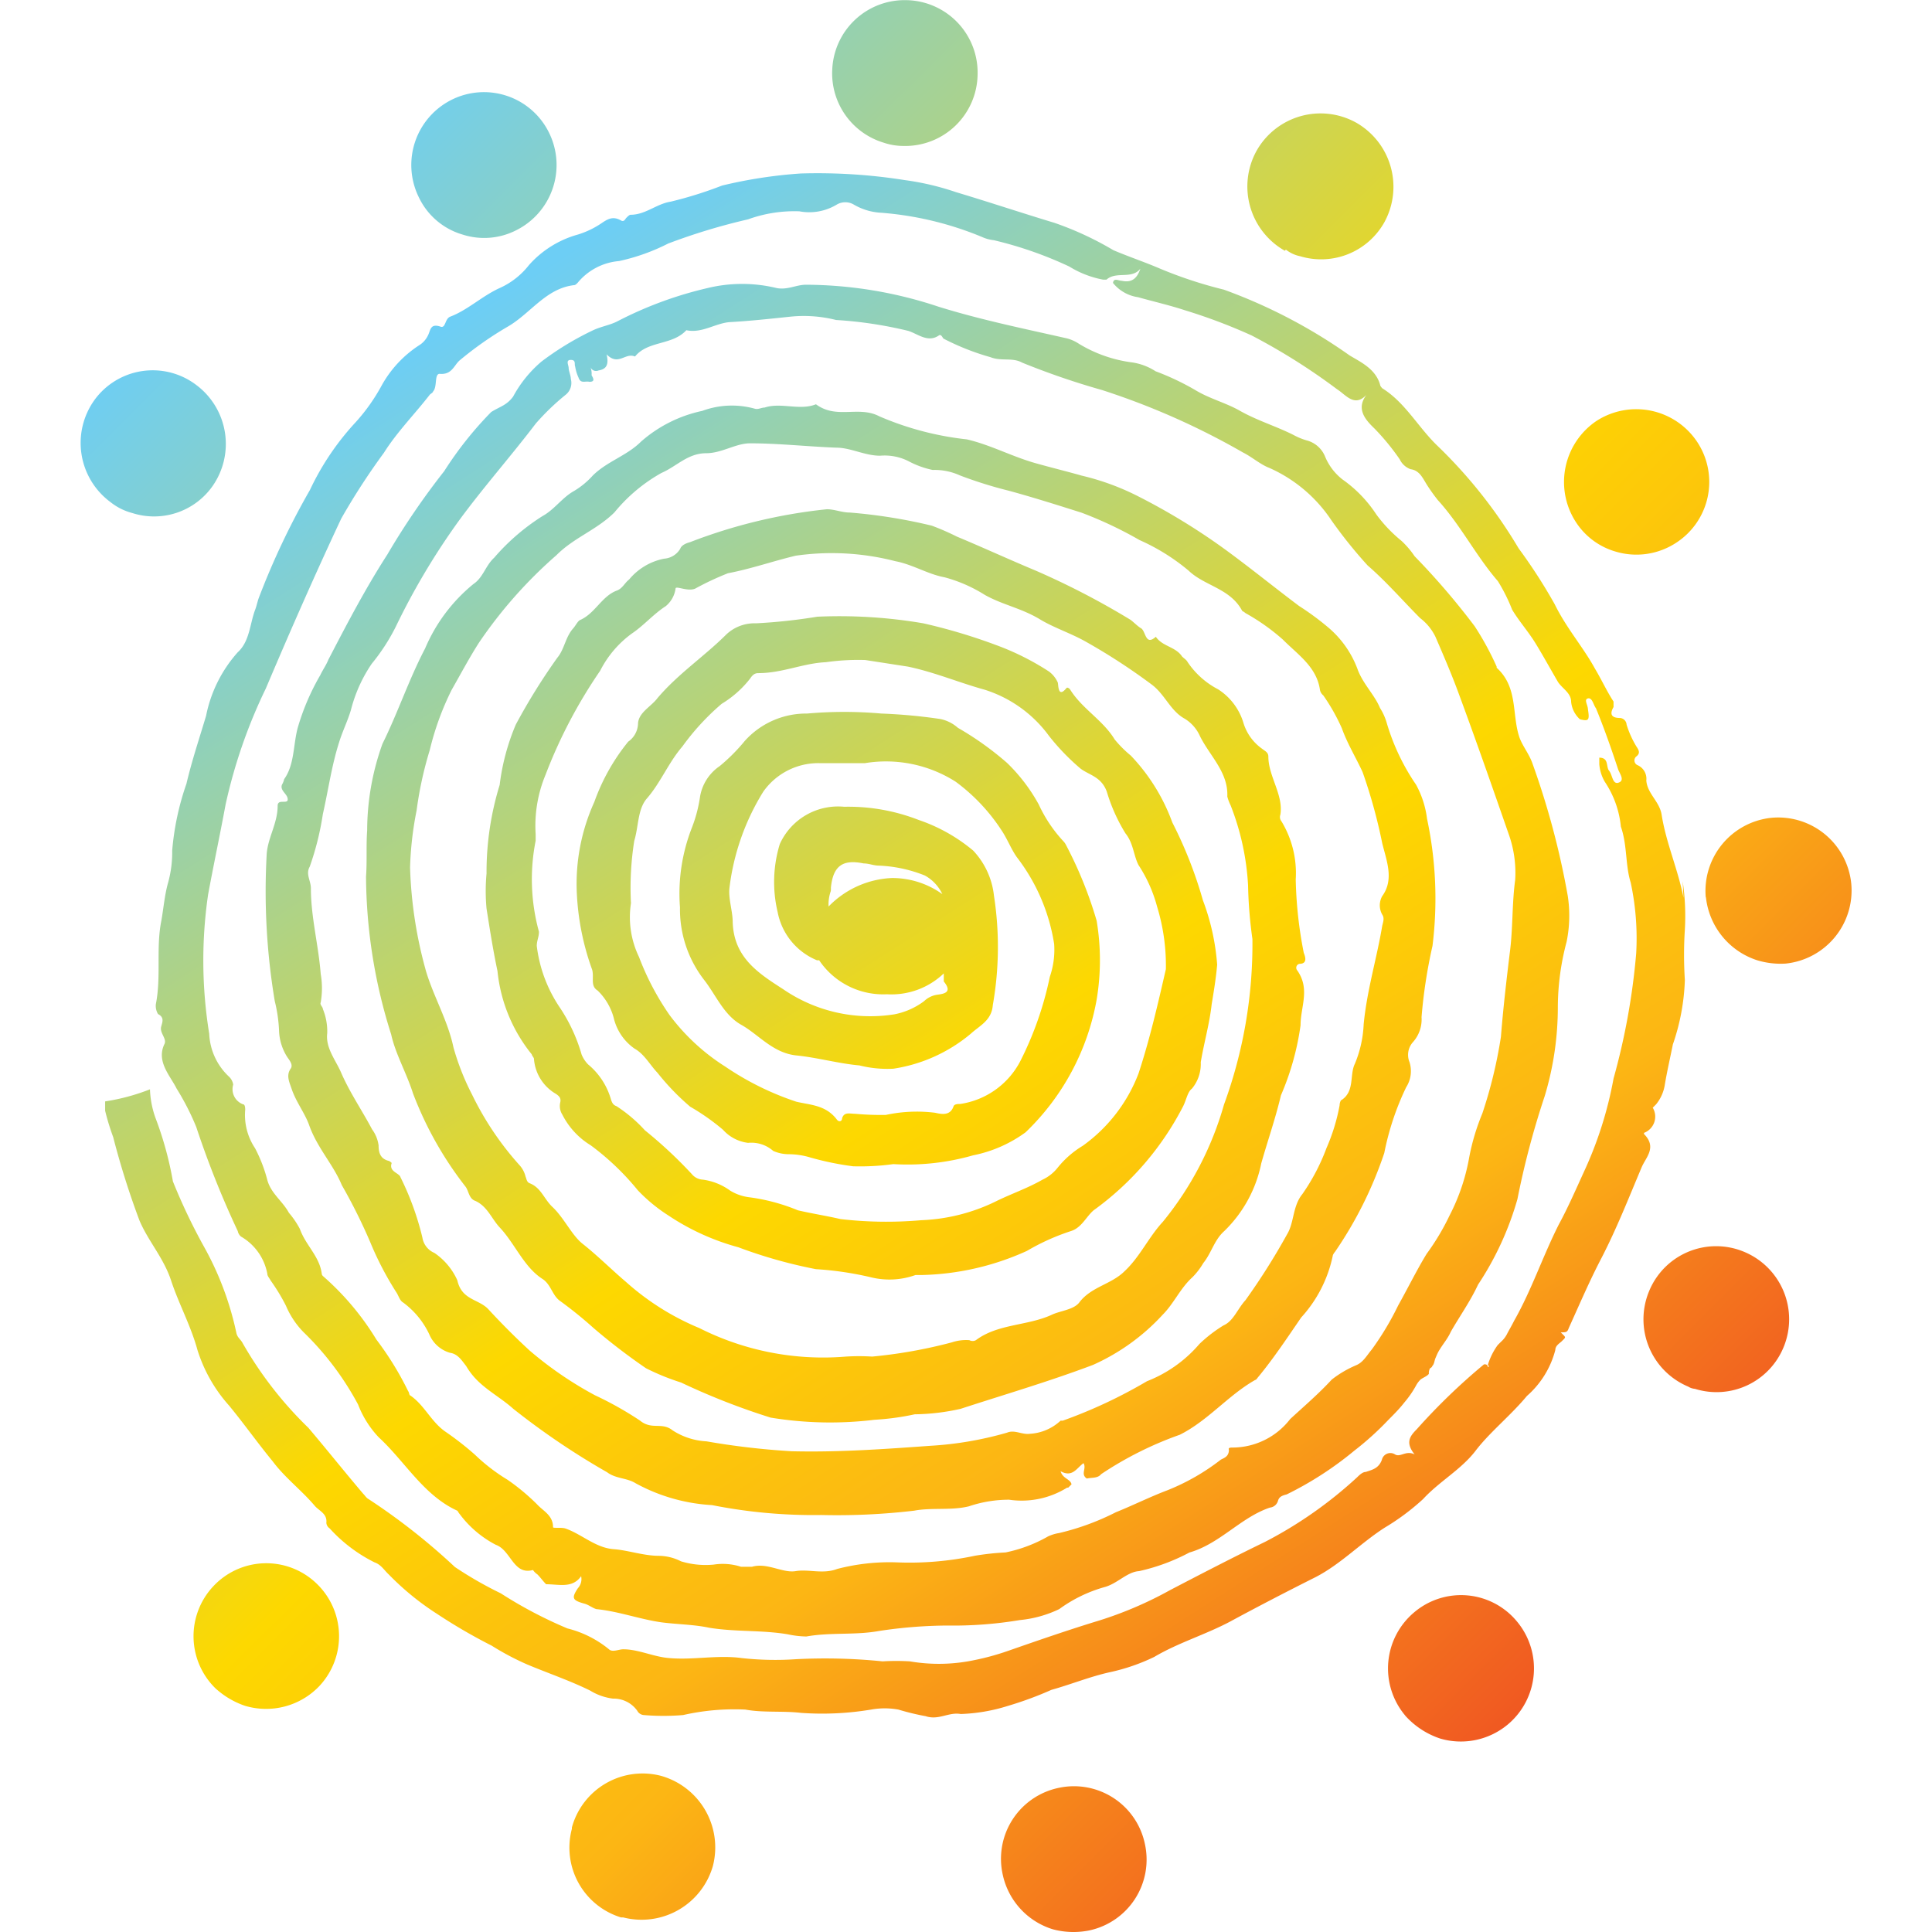 <svg xmlns="http://www.w3.org/2000/svg" xmlns:xlink="http://www.w3.org/1999/xlink" width="24" height="24" viewBox="0 0 24 24">
  <defs>
    <linearGradient id="linear-gradient" x1="0.112" y1="0.098" x2="0.835" y2="0.908" gradientUnits="objectBoundingBox">
      <stop offset="0" stop-color="#6dcef5"/>
      <stop offset="0.263" stop-color="#b9d374"/>
      <stop offset="0.5" stop-color="#fdd800"/>
      <stop offset="0.7" stop-color="#fcb614"/>
      <stop offset="1" stop-color="#ef4f23"/>
    </linearGradient>
    <linearGradient id="linear-gradient-2" x1="0.207" y1="0.104" x2="0.845" y2="1.071" gradientUnits="objectBoundingBox">
      <stop offset="0" stop-color="#6dcef5"/>
      <stop offset="0.5" stop-color="#fdd800"/>
      <stop offset="0.7" stop-color="#fcb614"/>
      <stop offset="1" stop-color="#ef4f23"/>
    </linearGradient>
  </defs>
  <g id="Samyak_favicon_24px" data-name="Samyak favicon 24px" transform="translate(-560 -6833)">
    <rect id="Rectangle_22952" data-name="Rectangle 22952" width="24" height="24" transform="translate(560 6833)" fill="none"/>
    <g id="Group_76155" data-name="Group 76155" transform="translate(199.941 3889)">
      <path id="Path_51219" data-name="Path 51219" d="M96.861,22.7a.91.91,0,0,1,1.114-.64h0a.924.924,0,0,1,.638,1.117h0a.921.921,0,0,1-1.114.64h-.027a.906.906,0,0,1-.611-1.1Zm-4.414-1.716a.906.906,0,0,1-.041-1.28h0a.9.9,0,0,1,1.277-.041h0a.906.906,0,0,1,.041,1.28h0a.914.914,0,0,1-.924.245h0A1.038,1.038,0,0,1,92.447,20.983Zm9.766,2.3a.9.9,0,0,1,.693-1.076h0a.9.9,0,0,1,1.073.695h0a.9.9,0,0,1-.693,1.076h0a.992.992,0,0,1-.448-.014h0A.91.91,0,0,1,102.213,23.284Zm5-1.975a.909.909,0,0,1,.109-1.28h0a.9.9,0,0,1,1.277.109h0a.909.909,0,0,1-.109,1.28h0a.91.91,0,0,1-.842.177h0A1.012,1.012,0,0,1,107.212,21.309Zm3.518-4.085a.907.907,0,0,1-.489-1.185h0a.9.9,0,0,1,1.182-.49h0a.907.907,0,0,1,.489,1.185h0a.9.9,0,0,1-1.1.517h0A.193.193,0,0,1,110.73,17.224ZM91.129,6.235a.914.914,0,0,1-.2-1.266h0a.894.894,0,0,1,1.263-.191h0a.914.914,0,0,1,.2,1.266h0a.888.888,0,0,1-.992.327h0A.73.73,0,0,1,91.129,6.235Zm19.818,4.916h0a.913.913,0,0,1,.815-.994h0a.912.912,0,0,1,.992.817h0a.913.913,0,0,1-.815.994h0a1.007,1.007,0,0,1-.353-.041h0a.927.927,0,0,1-.638-.79ZM94.96,2.449a.906.906,0,0,1,.408-1.212h0a.9.9,0,0,1,1.209.409h0a.906.906,0,0,1-.407,1.212h0a.875.875,0,0,1-.666.054h0A.872.872,0,0,1,94.96,2.449ZM109.331,6.48a.915.915,0,0,1,.258-1.253h0a.909.909,0,0,1,1.25.259h0a.9.9,0,0,1-.258,1.253h0a.9.9,0,0,1-.761.109h0A.877.877,0,0,1,109.331,6.48Zm-9.236-5.6A.9.9,0,0,1,101.018,0h0a.9.9,0,0,1,.883.926h0a.9.9,0,0,1-.924.885h0a.767.767,0,0,1-.244-.041h0a.9.9,0,0,1-.638-.9Zm5.623,2.233a.917.917,0,0,1-.353-1.239h0a.912.912,0,0,1,1.236-.354h0a.917.917,0,0,1,.353,1.239h0a.9.9,0,0,1-1.046.422h0a.42.42,0,0,1-.177-.082Z" transform="translate(270.302 2944.002)" fill="url(#linear-gradient)"/>
      <path id="Path_51220" data-name="Path 51220" d="M112.607,24.755c-.068-.354-.217-.681-.272-1.035-.027-.163-.177-.259-.19-.422a.184.184,0,0,0-.109-.191.064.064,0,0,1-.014-.109c.054-.041.027-.082,0-.123a1.2,1.2,0,0,1-.122-.272.088.088,0,0,0-.081-.082c-.1,0-.136-.041-.081-.136v-.068c-.081-.123-.149-.272-.231-.409-.149-.272-.353-.5-.5-.8a6.652,6.652,0,0,0-.448-.694,6.062,6.062,0,0,0-1-1.266c-.244-.231-.407-.545-.693-.722,0,0-.027-.027-.027-.041-.054-.2-.244-.286-.38-.368a6.586,6.586,0,0,0-1.562-.817,5.329,5.329,0,0,1-.788-.259c-.19-.082-.394-.15-.584-.231a3.962,3.962,0,0,0-.733-.34c-.407-.123-.815-.259-1.222-.381a3.349,3.349,0,0,0-.638-.15,6.917,6.917,0,0,0-1.29-.082,5.844,5.844,0,0,0-.978.15,4.982,4.982,0,0,1-.638.2c-.177.027-.312.163-.5.163-.014,0-.041.027-.054.041s-.027.054-.068.027c-.1-.054-.163-.014-.244.041a1.1,1.1,0,0,1-.285.136,1.262,1.262,0,0,0-.611.381.958.958,0,0,1-.367.286c-.217.1-.394.272-.611.354-.068.027-.054.15-.122.123-.122-.041-.122.041-.149.1a.3.3,0,0,1-.1.123,1.408,1.408,0,0,0-.475.5,2.344,2.344,0,0,1-.326.463,3.3,3.3,0,0,0-.57.844,9.419,9.419,0,0,0-.638,1.348c-.014.041-.027.1-.041.136-.068.177-.068.395-.217.531a1.673,1.673,0,0,0-.394.79c-.081.272-.177.558-.244.844a3.348,3.348,0,0,0-.177.831,1.409,1.409,0,0,1-.054.409c-.041.15-.054.313-.081.463-.068.34,0,.694-.068,1.035a.2.2,0,0,0,.027.123c.081.041.054.1.041.15-.027.082.068.15.041.218-.109.218.068.395.149.558a3.154,3.154,0,0,1,.244.477,11.658,11.658,0,0,0,.516,1.294.116.116,0,0,0,.041.068.675.675,0,0,1,.326.463c0,.027.027.054.041.082a2.4,2.4,0,0,1,.19.313,1.057,1.057,0,0,0,.217.327,3.64,3.64,0,0,1,.679.9,1.235,1.235,0,0,0,.258.409c.326.3.557.722.978.912a.2.2,0,0,0,.027.041,1.318,1.318,0,0,0,.448.381c.19.068.217.381.462.313a.191.191,0,0,0,.054.054c.041.041.068.082.109.123.163,0,.326.054.435-.1a.167.167,0,0,1-.041.15c-.081.123-.068.15.081.191.054.014.1.054.149.068.272.027.53.123.8.163.2.027.407.027.6.068.326.054.652.027.978.082a1.193,1.193,0,0,0,.231.027c.3-.054.6-.014.9-.068a5.847,5.847,0,0,1,.842-.068,5.024,5.024,0,0,0,.91-.068,1.447,1.447,0,0,0,.489-.136,1.766,1.766,0,0,1,.557-.272c.163-.041.285-.191.435-.2a2.456,2.456,0,0,0,.625-.231c.38-.109.638-.436,1-.558a.117.117,0,0,0,.1-.082c.014-.054.054-.068.109-.082a4.241,4.241,0,0,0,.842-.545,3.674,3.674,0,0,0,.421-.381c.068-.068.136-.136.2-.218a1.236,1.236,0,0,0,.149-.218.3.3,0,0,1,.054-.068c.041-.027.081-.041.1-.068a.123.123,0,0,1,.014-.068s.027-.014.027-.027c.027-.027.027-.068.041-.1s.027-.068.054-.109c.041-.068.1-.136.136-.218.109-.191.244-.381.339-.586a3.8,3.8,0,0,0,.489-1.062,10.453,10.453,0,0,1,.339-1.28,3.829,3.829,0,0,0,.163-1.117,3.183,3.183,0,0,1,.109-.8,1.62,1.62,0,0,0,.014-.572,10.01,10.01,0,0,0-.435-1.634c-.041-.123-.122-.218-.163-.327-.1-.286-.014-.626-.285-.871v-.014a3.6,3.6,0,0,0-.272-.5,9.032,9.032,0,0,0-.747-.871,1.1,1.1,0,0,0-.163-.191,1.8,1.8,0,0,1-.312-.327,1.605,1.605,0,0,0-.421-.436.7.7,0,0,1-.217-.286.339.339,0,0,0-.231-.2.83.83,0,0,1-.163-.068c-.217-.109-.448-.177-.665-.3-.176-.1-.38-.15-.557-.259a3.21,3.21,0,0,0-.489-.231.73.73,0,0,0-.285-.109,1.69,1.69,0,0,1-.665-.231.5.5,0,0,0-.149-.068c-.543-.123-1.073-.231-1.6-.395a5.261,5.261,0,0,0-1.643-.272c-.122,0-.231.068-.367.041a1.816,1.816,0,0,0-.855,0,4.762,4.762,0,0,0-1.113.409c-.1.054-.217.068-.326.123a3.651,3.651,0,0,0-.625.381,1.512,1.512,0,0,0-.353.436c-.081.109-.163.123-.272.191a4.479,4.479,0,0,0-.584.735,9.242,9.242,0,0,0-.706,1.035c-.272.422-.5.858-.733,1.307-.027.068-.068.123-.1.191a2.905,2.905,0,0,0-.272.626c-.068.218-.041.477-.177.667a.23.23,0,0,1-.027.068c-.027.068.054.109.068.163.027.1-.122,0-.122.1,0,.218-.122.395-.136.6a8.274,8.274,0,0,0,.1,1.825,1.844,1.844,0,0,1,.054.381.649.649,0,0,0,.1.313c.027.041.081.1.041.15-.054.082-.014.163.014.245.054.163.163.3.217.449.1.286.3.49.407.749a6.873,6.873,0,0,1,.353.708,3.925,3.925,0,0,0,.326.626c.027.041.041.1.081.123a1.041,1.041,0,0,1,.326.395.4.4,0,0,0,.258.231c.1.014.149.1.2.163a.874.874,0,0,0,.136.177c.136.136.312.231.448.354a9.263,9.263,0,0,0,1.168.79c.109.082.244.068.353.136a2.232,2.232,0,0,0,.95.272,6.461,6.461,0,0,0,1.358.123,8.188,8.188,0,0,0,1.154-.054c.217-.041.462,0,.679-.054a1.554,1.554,0,0,1,.5-.082,1.068,1.068,0,0,0,.72-.15h.014l.041-.041c-.014-.068-.109-.068-.136-.163.149.082.2-.041.285-.1.041.068-.041.136.041.191.054-.014.136,0,.177-.054a4.384,4.384,0,0,1,.978-.49c.353-.177.6-.49.937-.681.014,0,.027-.027.041-.041.19-.231.353-.477.53-.735a1.627,1.627,0,0,0,.394-.776.2.2,0,0,1,.027-.041,4.923,4.923,0,0,0,.611-1.226,3.4,3.4,0,0,1,.272-.817.37.37,0,0,0,.041-.313.237.237,0,0,1,.041-.245.423.423,0,0,0,.109-.313,6.321,6.321,0,0,1,.136-.885,4.758,4.758,0,0,0-.068-1.58,1.184,1.184,0,0,0-.136-.422,2.713,2.713,0,0,1-.367-.776.705.705,0,0,0-.081-.177c-.068-.163-.2-.286-.272-.463a1.245,1.245,0,0,0-.38-.545,3.362,3.362,0,0,0-.353-.259c-.326-.245-.638-.5-.964-.735a8.02,8.02,0,0,0-1.032-.626,3.128,3.128,0,0,0-.706-.259c-.19-.054-.38-.1-.557-.15-.3-.082-.57-.231-.869-.3a3.767,3.767,0,0,1-1.086-.286c-.258-.136-.53.041-.788-.15-.2.082-.434-.027-.638.041-.041,0-.081.027-.122.014a1.059,1.059,0,0,0-.652.027,1.678,1.678,0,0,0-.76.381c-.177.177-.421.245-.6.422a1.013,1.013,0,0,1-.231.191c-.149.082-.244.231-.394.313a2.679,2.679,0,0,0-.6.517c-.109.1-.136.245-.258.327a2.079,2.079,0,0,0-.6.8c-.2.381-.339.8-.53,1.185a3.2,3.2,0,0,0-.19,1.076c-.014.191,0,.381-.014.572a6.57,6.57,0,0,0,.312,1.961c.054.245.19.477.272.735a4.44,4.44,0,0,0,.652,1.157c.041.054.041.15.122.177.149.068.2.218.3.327.19.2.3.49.53.64.109.068.122.2.217.272a5.11,5.11,0,0,1,.421.34,7.58,7.58,0,0,0,.652.5,2.914,2.914,0,0,0,.435.177,8.57,8.57,0,0,0,1.113.436,4.552,4.552,0,0,0,1.29.027,3.179,3.179,0,0,0,.5-.068,2.718,2.718,0,0,0,.57-.068c.543-.177,1.1-.34,1.643-.545a2.629,2.629,0,0,0,.869-.626c.136-.136.217-.327.367-.463a.873.873,0,0,0,.136-.177c.1-.123.136-.286.258-.395a1.617,1.617,0,0,0,.462-.844c.081-.286.177-.558.244-.844a3.341,3.341,0,0,0,.244-.871c0-.231.122-.449-.041-.681a.05.05,0,0,1,.027-.082c.109,0,.068-.1.054-.136a5.2,5.2,0,0,1-.1-.912,1.242,1.242,0,0,0-.177-.722.084.084,0,0,1-.014-.082c.041-.245-.149-.477-.149-.722,0-.054-.041-.068-.081-.1a.609.609,0,0,1-.231-.327.753.753,0,0,0-.312-.409,1.027,1.027,0,0,1-.38-.34c-.014-.027-.041-.041-.068-.068-.081-.123-.244-.123-.326-.245-.136.123-.122-.082-.19-.109-.041-.027-.081-.068-.122-.1a9.713,9.713,0,0,0-1.181-.613c-.326-.136-.652-.286-.978-.422a3.1,3.1,0,0,0-.312-.136,6.6,6.6,0,0,0-1.018-.163c-.1,0-.19-.041-.285-.041a6.577,6.577,0,0,0-1.7.409c-.054.014-.109.041-.122.082a.252.252,0,0,1-.2.123.753.753,0,0,0-.435.259c-.054.041-.081.109-.149.136-.19.068-.272.286-.462.368-.027.014-.054.068-.081.1-.1.109-.109.259-.2.368a7.635,7.635,0,0,0-.516.831,2.777,2.777,0,0,0-.2.749,3.674,3.674,0,0,0-.163,1.1,2.336,2.336,0,0,0,0,.436c.041.259.081.517.136.776A1.955,1.955,0,0,0,98.3,26.7c0,.014.027.041.027.054a.549.549,0,0,0,.272.436c.041.027.068.054.054.109a.2.2,0,0,0,.027.15.948.948,0,0,0,.353.381,3.234,3.234,0,0,1,.584.558,2.02,2.02,0,0,0,.38.313,2.95,2.95,0,0,0,.869.395,5.972,5.972,0,0,0,.964.272,4.068,4.068,0,0,1,.679.1.96.96,0,0,0,.557-.027h.068a3.328,3.328,0,0,0,1.317-.3,2.772,2.772,0,0,1,.543-.245c.136-.041.19-.177.285-.259a3.649,3.649,0,0,0,1.113-1.294c.041-.082.054-.177.109-.218a.476.476,0,0,0,.109-.327c.041-.245.109-.477.136-.722.027-.163.054-.327.068-.49a2.848,2.848,0,0,0-.177-.8,5.289,5.289,0,0,0-.38-.967,2.38,2.38,0,0,0-.516-.831,1.446,1.446,0,0,1-.2-.2c-.149-.245-.407-.381-.557-.626,0,0-.027-.027-.041-.014-.109.136-.1-.041-.109-.068a.346.346,0,0,0-.109-.136,3.245,3.245,0,0,0-.652-.327,7,7,0,0,0-.91-.272,6.173,6.173,0,0,0-1.317-.082,6.838,6.838,0,0,1-.76.082.512.512,0,0,0-.367.136c-.272.272-.6.49-.855.79-.081.109-.231.177-.244.313a.283.283,0,0,1-.122.231,2.537,2.537,0,0,0-.421.749,2.461,2.461,0,0,0-.217,1.144,3.213,3.213,0,0,0,.19.94c.027.1-.027.2.068.259a.739.739,0,0,1,.2.34.644.644,0,0,0,.258.381c.122.068.19.2.285.3a2.991,2.991,0,0,0,.407.422,2.749,2.749,0,0,1,.407.286.5.5,0,0,0,.312.163.411.411,0,0,1,.312.1.478.478,0,0,0,.19.041.938.938,0,0,1,.272.041,3.657,3.657,0,0,0,.53.109,3.025,3.025,0,0,0,.5-.027,2.96,2.96,0,0,0,.991-.109,1.648,1.648,0,0,0,.652-.286,3.017,3.017,0,0,0,.883-1.648,2.97,2.97,0,0,0,0-.98,5.045,5.045,0,0,0-.38-.94.2.2,0,0,0-.027-.041,1.737,1.737,0,0,1-.312-.463,2.166,2.166,0,0,0-.394-.517,3.838,3.838,0,0,0-.611-.436.47.47,0,0,0-.217-.109,6.67,6.67,0,0,0-.733-.068,5.227,5.227,0,0,0-.923,0,1.025,1.025,0,0,0-.774.34,2.265,2.265,0,0,1-.312.313.574.574,0,0,0-.244.381,1.742,1.742,0,0,1-.1.381,2.248,2.248,0,0,0-.149.994,1.431,1.431,0,0,0,.3.9c.149.191.244.436.462.558s.394.354.693.381c.258.027.516.1.774.123a1.428,1.428,0,0,0,.421.041,1.951,1.951,0,0,0,.964-.436c.109-.1.258-.163.272-.354a4.163,4.163,0,0,0,.014-1.362.967.967,0,0,0-.258-.558,2.113,2.113,0,0,0-.679-.381,2.4,2.4,0,0,0-.923-.163.794.794,0,0,0-.8.463,1.611,1.611,0,0,0-.027.844.812.812,0,0,0,.489.6h.027a.958.958,0,0,0,.842.422.94.94,0,0,0,.706-.259v.1c.1.123.027.15-.068.163a.3.3,0,0,0-.177.082.9.9,0,0,1-.367.163,1.91,1.91,0,0,1-1.385-.313c-.312-.2-.611-.395-.625-.831,0-.136-.054-.286-.041-.422a2.935,2.935,0,0,1,.421-1.2.837.837,0,0,1,.693-.354h.57a1.612,1.612,0,0,1,1.127.231,2.325,2.325,0,0,1,.584.626c.068.109.109.218.177.313a2.365,2.365,0,0,1,.462,1.076,1.028,1.028,0,0,1-.054.409,4.184,4.184,0,0,1-.367,1.048,1.007,1.007,0,0,1-.747.531c-.027,0-.068,0-.081.027-.041.123-.149.1-.231.082a1.83,1.83,0,0,0-.611.027,3.548,3.548,0,0,1-.38-.014c-.068,0-.136-.027-.163.054,0,.041-.041.054-.068.014-.136-.177-.326-.177-.5-.218a3.555,3.555,0,0,1-.883-.436,2.592,2.592,0,0,1-.692-.64,3.318,3.318,0,0,1-.38-.722,1.136,1.136,0,0,1-.1-.667,3.722,3.722,0,0,1,.041-.776c.054-.177.041-.381.149-.517.177-.2.272-.449.448-.654a3.023,3.023,0,0,1,.489-.531,1.3,1.3,0,0,0,.353-.313c.027-.041.054-.068.1-.068.3,0,.557-.123.842-.136a2.863,2.863,0,0,1,.489-.027l.53.082c.326.068.638.2.95.286a1.574,1.574,0,0,1,.8.572,2.8,2.8,0,0,0,.394.409c.109.082.258.1.326.286a2.165,2.165,0,0,0,.231.517c.1.123.1.272.163.395a1.774,1.774,0,0,1,.231.517,2.5,2.5,0,0,1,.109.776c-.1.436-.2.871-.339,1.294a1.966,1.966,0,0,1-.693.9,1.186,1.186,0,0,0-.312.272.518.518,0,0,1-.19.15c-.19.109-.394.177-.584.272a2.311,2.311,0,0,1-.923.231,4.957,4.957,0,0,1-1-.014c-.177-.041-.353-.068-.53-.109a2.386,2.386,0,0,0-.611-.163.591.591,0,0,1-.231-.082.746.746,0,0,0-.339-.136.188.188,0,0,1-.136-.068,5.537,5.537,0,0,0-.584-.545,1.8,1.8,0,0,0-.353-.3c-.041-.014-.054-.041-.068-.082A.875.875,0,0,0,99,26.825a.386.386,0,0,1-.081-.123,2.075,2.075,0,0,0-.272-.586,1.74,1.74,0,0,1-.285-.763c0-.068.027-.109.027-.177a2.456,2.456,0,0,1-.041-1.13v-.082a1.647,1.647,0,0,1,.122-.735,6.165,6.165,0,0,1,.679-1.294,1.3,1.3,0,0,1,.394-.463c.149-.1.272-.245.421-.34a.344.344,0,0,0,.122-.218c0-.041.149.041.244,0a3.563,3.563,0,0,1,.407-.191c.285-.054.557-.15.842-.218a3.159,3.159,0,0,1,1.236.068c.217.041.407.163.611.2a1.815,1.815,0,0,1,.5.218c.217.123.448.163.679.3.177.109.394.177.584.286a7.577,7.577,0,0,1,.815.531c.163.123.231.327.407.422a.484.484,0,0,1,.19.218c.122.245.353.449.339.749a.561.561,0,0,0,.041.109,3.186,3.186,0,0,1,.217.994,5.523,5.523,0,0,0,.054.667,5.8,5.8,0,0,1-.353,2.056,4.04,4.04,0,0,1-.76,1.457c-.177.191-.285.436-.475.613-.163.163-.407.191-.557.381-.068.1-.244.109-.353.163-.3.136-.665.109-.937.313a.085.085,0,0,1-.081,0,.561.561,0,0,0-.217.027,6.045,6.045,0,0,1-.991.177,2.6,2.6,0,0,0-.326,0,3.413,3.413,0,0,1-1.82-.354,3.2,3.2,0,0,1-.91-.572c-.177-.15-.353-.327-.543-.477-.136-.109-.231-.327-.38-.463-.1-.1-.136-.231-.272-.286-.041-.014-.041-.054-.054-.082a.325.325,0,0,0-.081-.15,3.762,3.762,0,0,1-.584-.871,3.087,3.087,0,0,1-.231-.586c-.068-.327-.244-.626-.339-.94a5.347,5.347,0,0,1-.2-1.294,4.191,4.191,0,0,1,.081-.708,4.593,4.593,0,0,1,.163-.749,3.517,3.517,0,0,1,.272-.749c.109-.191.217-.395.339-.586a5.652,5.652,0,0,1,.964-1.089c.217-.218.5-.313.72-.531a2.04,2.04,0,0,1,.584-.49c.19-.082.326-.245.557-.245.19,0,.367-.123.543-.123.353,0,.72.041,1.073.054.177,0,.353.1.543.1a.657.657,0,0,1,.353.068,1.12,1.12,0,0,0,.3.109.758.758,0,0,1,.339.068,5.258,5.258,0,0,0,.611.191c.3.082.6.177.9.272a4.951,4.951,0,0,1,.72.34,2.564,2.564,0,0,1,.611.381c.2.191.516.218.665.5a.2.2,0,0,1,.041.027,2.6,2.6,0,0,1,.462.327c.19.191.421.34.462.626a.116.116,0,0,0,.041.068,2.425,2.425,0,0,1,.231.409c.068.191.177.368.258.545a6.559,6.559,0,0,1,.244.885c.054.218.149.449,0,.654a.233.233,0,0,0,0,.231c.027.041.014.082,0,.136-.068.409-.19.8-.231,1.226a1.437,1.437,0,0,1-.109.49c-.068.136,0,.34-.163.449-.014,0-.027.041-.027.068a2.4,2.4,0,0,1-.163.531,2.532,2.532,0,0,1-.3.572c-.122.15-.1.354-.19.5a8.3,8.3,0,0,1-.516.817c-.1.109-.149.259-.272.313a1.742,1.742,0,0,0-.3.231,1.645,1.645,0,0,1-.652.463,6.089,6.089,0,0,1-1.046.49h-.027a.609.609,0,0,1-.38.163c-.1.014-.19-.054-.285-.014a4.337,4.337,0,0,1-.95.163c-.57.041-1.141.082-1.724.068a9.344,9.344,0,0,1-1.059-.123.858.858,0,0,1-.421-.136c-.136-.109-.258,0-.407-.123a4.274,4.274,0,0,0-.557-.313,4.559,4.559,0,0,1-.815-.558c-.177-.163-.353-.34-.516-.517-.122-.123-.326-.109-.38-.354a.815.815,0,0,0-.285-.34.249.249,0,0,1-.149-.191,3.517,3.517,0,0,0-.272-.749c-.014-.054-.149-.068-.109-.177,0,0-.027-.027-.041-.027-.1-.027-.122-.1-.122-.191a.432.432,0,0,0-.081-.2c-.122-.231-.272-.449-.38-.694-.068-.163-.2-.313-.177-.5a.735.735,0,0,0-.054-.3c0-.027-.041-.054-.027-.082a1.032,1.032,0,0,0,0-.354c-.027-.354-.122-.708-.122-1.062,0-.1-.068-.177-.014-.272a3.541,3.541,0,0,0,.163-.654c.068-.3.109-.6.2-.885.041-.136.109-.272.149-.409a1.809,1.809,0,0,1,.258-.572,2.439,2.439,0,0,0,.3-.463,8.688,8.688,0,0,1,.788-1.321c.3-.409.638-.79.95-1.2a2.988,2.988,0,0,1,.367-.354.188.188,0,0,0,.068-.2c0-.041-.027-.1-.027-.136s-.041-.1.027-.1.041.054.054.082a.52.52,0,0,0,.041.136c.027.082.081.041.136.054.081,0,.041-.054.027-.082a.232.232,0,0,0-.014-.1.075.075,0,0,0,.1.041c.081-.014.136-.054.1-.2.149.15.231-.027.353.027.163-.2.462-.136.638-.327.19.041.353-.082.53-.1.258-.014.5-.041.76-.068a1.639,1.639,0,0,1,.57.041,5.1,5.1,0,0,1,.9.136c.122.041.244.15.38.054.027-.014.041.027.054.041a3.068,3.068,0,0,0,.584.231c.136.054.272,0,.394.068a9.484,9.484,0,0,0,.991.34,9.152,9.152,0,0,1,1.752.776c.109.054.217.15.326.191a1.806,1.806,0,0,1,.774.654,5.753,5.753,0,0,0,.448.558c.231.2.435.436.652.654a.646.646,0,0,1,.19.231c.1.231.2.463.285.694.217.586.421,1.171.625,1.757a1.426,1.426,0,0,1,.081.572c-.041.3-.027.613-.068.912-.041.34-.081.681-.109,1.035a5.737,5.737,0,0,1-.231.953,2.768,2.768,0,0,0-.163.545,2.513,2.513,0,0,1-.244.722,2.945,2.945,0,0,1-.285.477c-.122.2-.231.422-.353.64a3.608,3.608,0,0,1-.326.545c-.068.082-.109.163-.2.2a1.33,1.33,0,0,0-.3.177c-.163.177-.339.327-.516.49a.906.906,0,0,1-.72.354c-.014,0-.054,0-.041.027,0,.082-.054.1-.1.123a2.714,2.714,0,0,1-.665.381c-.217.082-.435.191-.638.272a3.127,3.127,0,0,1-.706.259.516.516,0,0,0-.136.041,1.784,1.784,0,0,1-.53.2,3.253,3.253,0,0,0-.38.041,3.9,3.9,0,0,1-.978.082,2.579,2.579,0,0,0-.733.082c-.177.068-.353,0-.516.027s-.353-.109-.543-.054h-.136a.735.735,0,0,0-.339-.027,1.041,1.041,0,0,1-.407-.041.617.617,0,0,0-.272-.068c-.19,0-.38-.068-.557-.082-.231-.014-.407-.191-.611-.259-.054-.014-.149,0-.149-.014,0-.15-.122-.2-.2-.286A2.646,2.646,0,0,0,98,31.985a2.315,2.315,0,0,1-.407-.313,3.78,3.78,0,0,0-.367-.286c-.177-.123-.258-.327-.435-.449-.014,0-.014-.041-.027-.054a3.853,3.853,0,0,0-.394-.64,3.368,3.368,0,0,0-.665-.79.048.048,0,0,1-.014-.027c-.027-.218-.2-.354-.272-.558a1.067,1.067,0,0,0-.136-.2c-.081-.15-.231-.245-.272-.422a1.853,1.853,0,0,0-.149-.381.742.742,0,0,1-.122-.477c0-.014,0-.068-.027-.068a.2.2,0,0,1-.122-.245.173.173,0,0,0-.054-.1.774.774,0,0,1-.244-.531,5.684,5.684,0,0,1-.014-1.729c.068-.368.149-.749.217-1.117a6.483,6.483,0,0,1,.5-1.443c.3-.708.611-1.416.937-2.111a8.408,8.408,0,0,1,.53-.817c.163-.259.38-.477.57-.722.014-.014.041-.027.041-.041.054-.054.014-.218.081-.218.149.014.177-.1.244-.163a4.336,4.336,0,0,1,.6-.422c.285-.163.475-.477.828-.517.014,0,.027-.014.041-.027a.746.746,0,0,1,.516-.272,2.521,2.521,0,0,0,.611-.218,7.62,7.62,0,0,1,.991-.3,1.692,1.692,0,0,1,.638-.1.661.661,0,0,0,.462-.082.208.208,0,0,1,.217,0,.749.749,0,0,0,.339.1,4.082,4.082,0,0,1,1.249.3.48.48,0,0,0,.149.041,4.786,4.786,0,0,1,.937.327,1.231,1.231,0,0,0,.421.163h.041c.122-.109.312,0,.421-.136-.041.123-.109.177-.231.15-.041,0-.1-.041-.109.027a.488.488,0,0,0,.312.177c.19.054.394.1.584.163a6.847,6.847,0,0,1,.828.313,7.717,7.717,0,0,1,1.059.667c.109.068.217.231.367.068-.136.177-.014.313.1.422a2.92,2.92,0,0,1,.312.381.239.239,0,0,0,.136.123c.109.014.149.109.2.191a2.31,2.31,0,0,0,.136.191c.285.313.475.694.747,1.008a2.152,2.152,0,0,1,.177.354c.081.136.2.272.285.409s.19.327.285.49c.054.082.163.136.163.245a.337.337,0,0,0,.109.218c.109.027.122.014.1-.123,0-.054-.054-.123,0-.136s.068.082.1.123c.1.245.19.5.272.749.014.054.1.15,0,.177-.068.014-.068-.1-.109-.15s0-.163-.122-.163v.054h0v.027a.515.515,0,0,0,.068.218,1.212,1.212,0,0,1,.2.558c.081.231.054.477.122.694a3.29,3.29,0,0,1,.068.885A8.438,8.438,0,0,1,111.738,27a4.792,4.792,0,0,1-.367,1.157c-.1.218-.2.449-.312.654-.2.395-.339.817-.557,1.2-.027.054-.054.1-.081.15a.328.328,0,0,1-.081.109l-.041.041a.829.829,0,0,0-.122.245s.027.027,0,.027a.042.042,0,0,0-.014-.027s-.027-.014-.041,0a7.706,7.706,0,0,0-.828.8c-.081.082-.149.163-.027.313-.109-.054-.177.041-.244,0a.108.108,0,0,0-.163.068c-.041.109-.122.123-.2.15-.041,0-.081.041-.109.068a5.22,5.22,0,0,1-1.141.8c-.394.191-.788.395-1.181.6a4.715,4.715,0,0,1-.937.395c-.353.109-.706.231-1.059.354a3.191,3.191,0,0,1-.516.136,2.128,2.128,0,0,1-.72,0,2.823,2.823,0,0,0-.339,0,7.059,7.059,0,0,0-1.073-.027,3.8,3.8,0,0,1-.679-.014c-.3-.041-.6.027-.9,0-.19-.014-.38-.109-.57-.109-.054,0-.136.041-.177,0a1.319,1.319,0,0,0-.516-.259,5.365,5.365,0,0,1-.828-.436,4.746,4.746,0,0,1-.57-.327,7.907,7.907,0,0,0-1.073-.844c-.027-.014-.041-.041-.068-.068-.231-.272-.448-.545-.679-.817a4.718,4.718,0,0,1-.815-1.049c-.027-.054-.068-.068-.081-.136a3.822,3.822,0,0,0-.407-1.076,7.282,7.282,0,0,1-.38-.8,4.279,4.279,0,0,0-.217-.79,1.168,1.168,0,0,1-.068-.354,2.586,2.586,0,0,1-.557.15V27.4a2.965,2.965,0,0,0,.1.327,10.1,10.1,0,0,0,.326,1.035c.109.259.3.463.394.749s.244.558.326.858a1.874,1.874,0,0,0,.394.694c.19.231.353.463.543.694.149.2.353.354.516.545.054.068.163.1.149.218a.093.093,0,0,0,.041.068,1.885,1.885,0,0,0,.557.422c.081.027.122.1.177.15a3.366,3.366,0,0,0,.6.49,6.777,6.777,0,0,0,.679.395,3.364,3.364,0,0,0,.435.231c.258.109.53.2.788.327a.708.708,0,0,0,.285.1.359.359,0,0,1,.3.15.1.1,0,0,0,.081.054,2.929,2.929,0,0,0,.489,0,2.879,2.879,0,0,1,.774-.068c.217.041.462.014.692.041a3.688,3.688,0,0,0,.869-.041.948.948,0,0,1,.339,0,3.074,3.074,0,0,0,.339.082c.163.054.285-.054.435-.027a2.18,2.18,0,0,0,.584-.1,4.408,4.408,0,0,0,.543-.2c.244-.068.475-.163.72-.218a2.441,2.441,0,0,0,.557-.191c.3-.177.625-.272.937-.436.353-.191.72-.381,1.073-.558.312-.163.557-.422.855-.613a2.871,2.871,0,0,0,.475-.354c.2-.218.475-.368.652-.6s.435-.436.638-.681a1.138,1.138,0,0,0,.353-.572c0-.054.054-.082.081-.109.054-.054.054-.041-.014-.109.068,0,.081,0,.1-.054.136-.3.258-.586.407-.871.19-.368.339-.749.5-1.13.054-.123.19-.245.027-.409v-.014a.216.216,0,0,0,.109-.313l.041-.041a.505.505,0,0,0,.109-.245c.027-.163.068-.34.1-.5a2.711,2.711,0,0,0,.149-.8,4.82,4.82,0,0,1,0-.626,2.955,2.955,0,0,0-.027-.6Zm-10.591-.1v-.027c.027-.272.149-.354.407-.3.068,0,.122.027.19.027a1.716,1.716,0,0,1,.57.123.514.514,0,0,1,.217.231,1.071,1.071,0,0,0-.625-.2,1.165,1.165,0,0,0-.788.354.5.5,0,0,1,.027-.191Z" transform="translate(268.365 2930.398)" fill="url(#linear-gradient-2)"/>
    </g>
  </g>
</svg>
